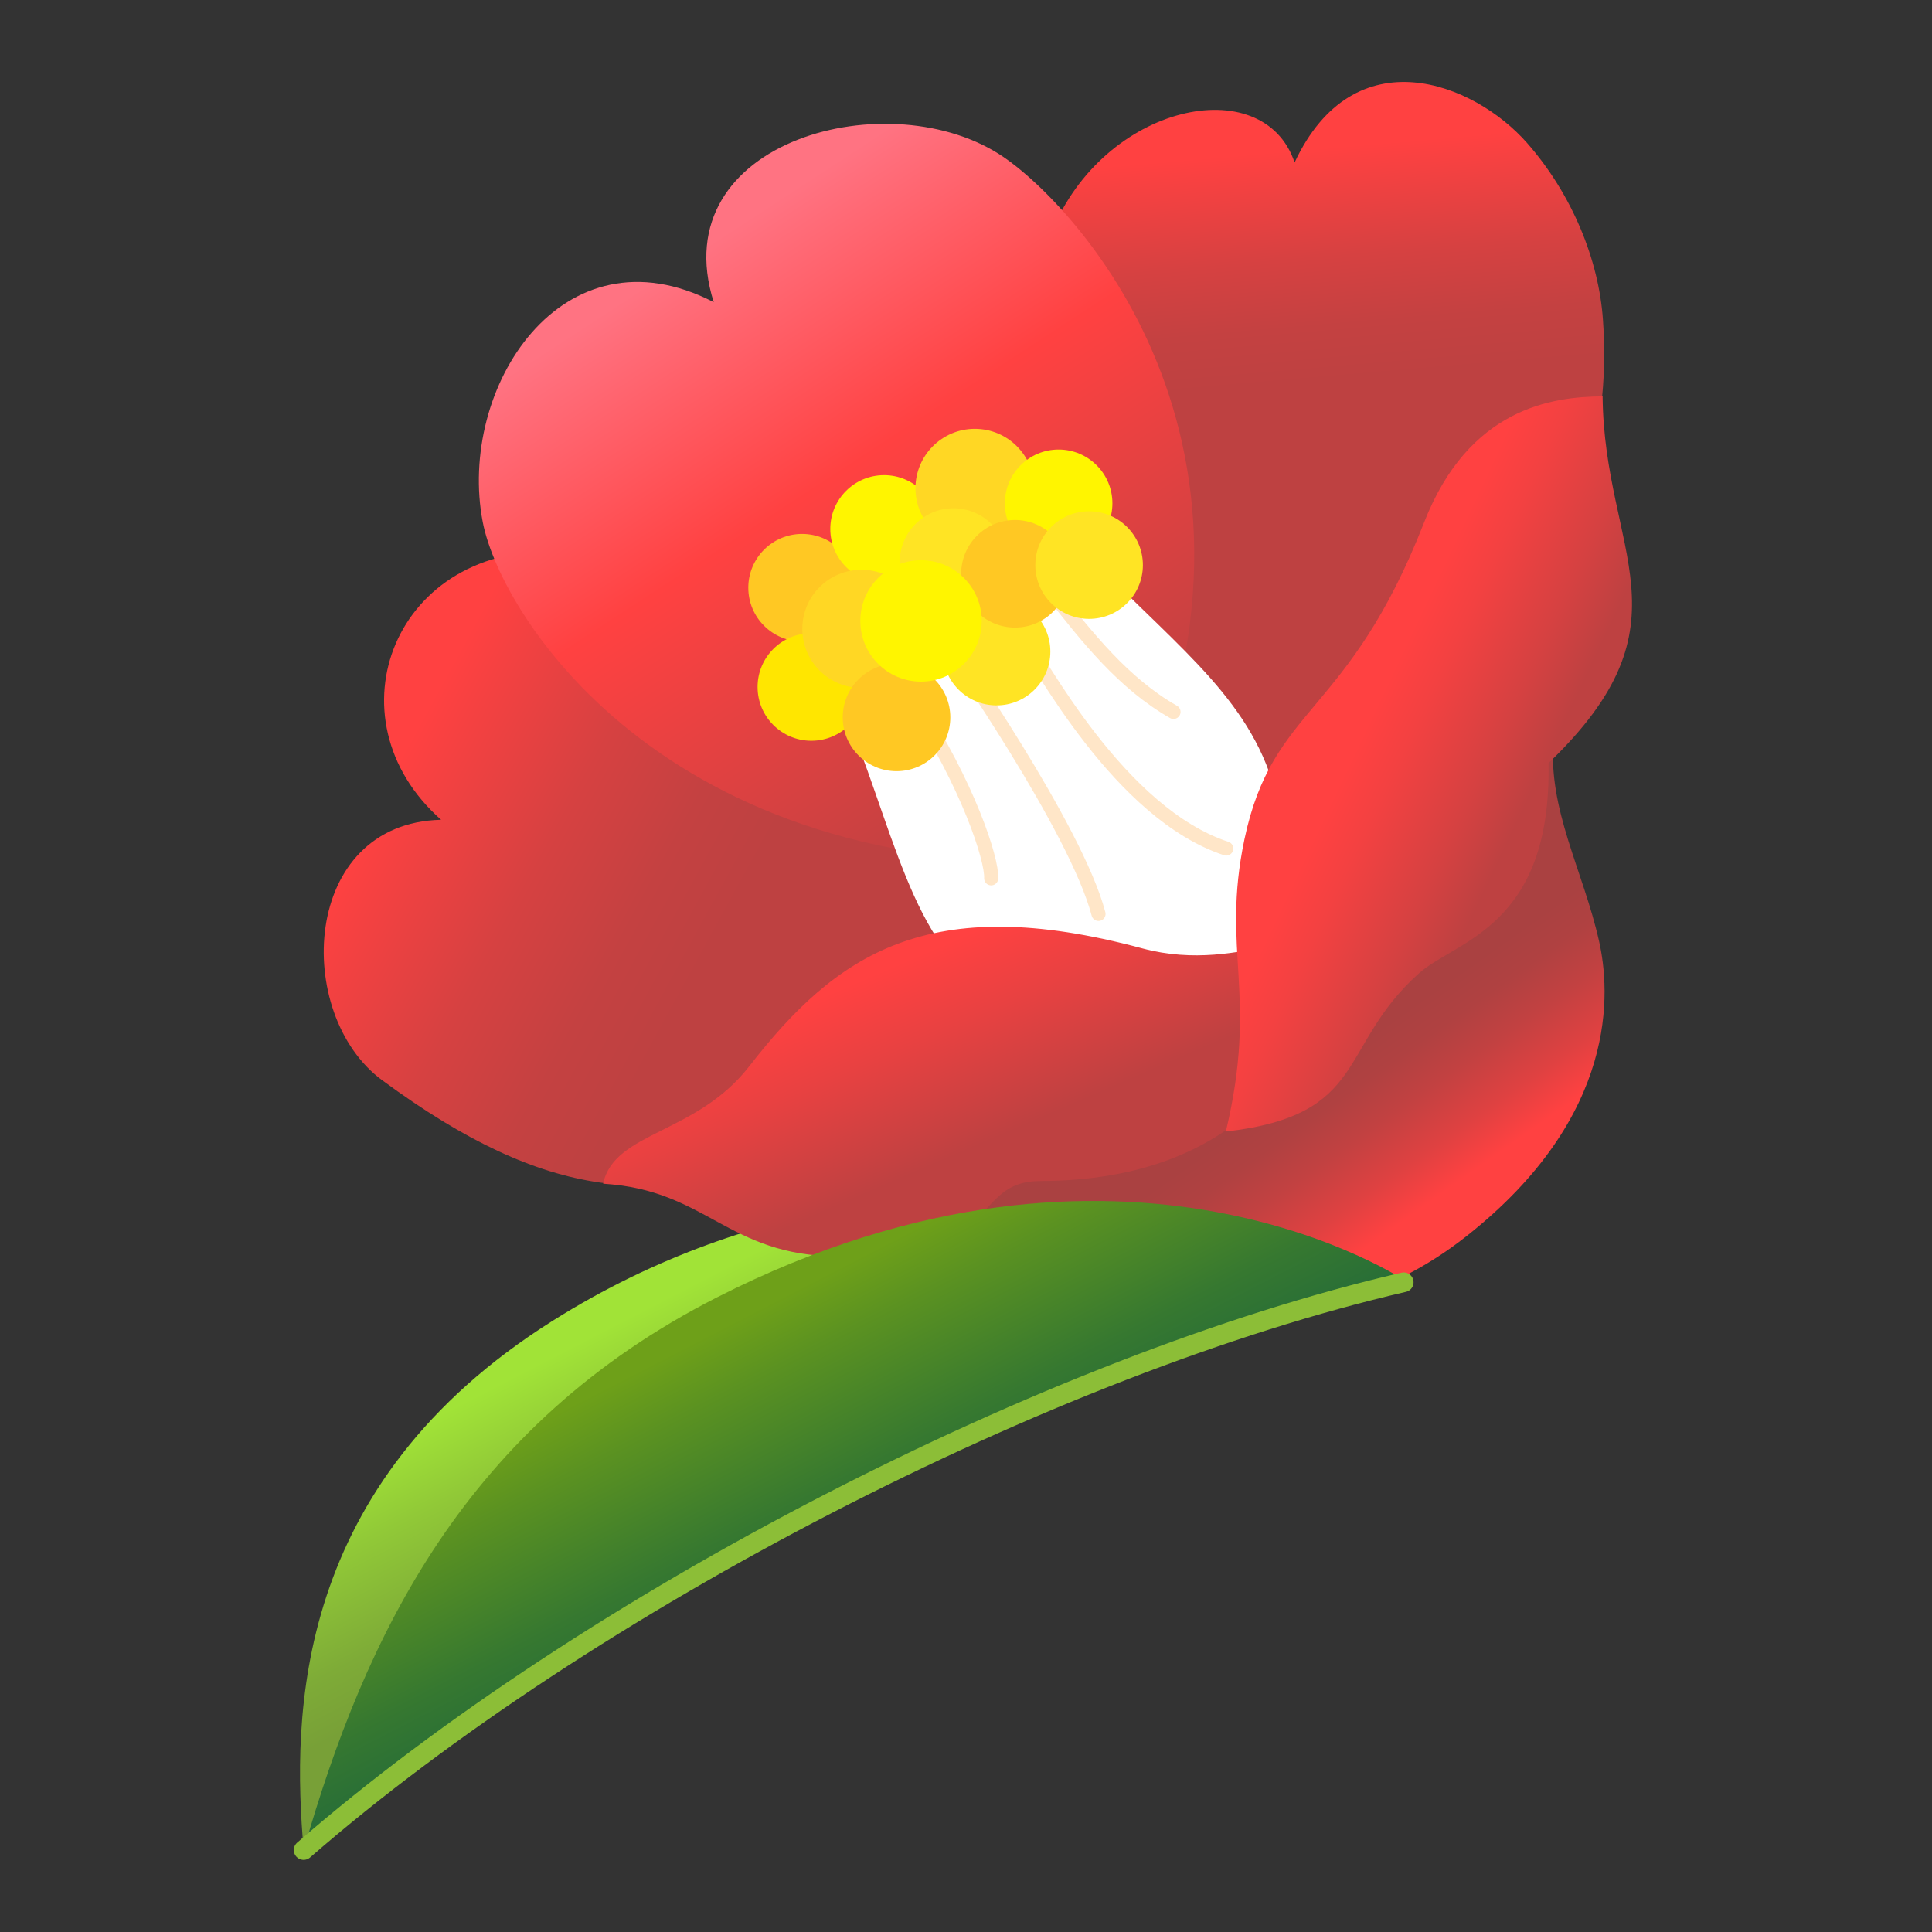 <?xml version="1.0" encoding="UTF-8"?><svg id="_レイヤー_1" xmlns="http://www.w3.org/2000/svg" xmlns:xlink="http://www.w3.org/1999/xlink" viewBox="0 0 500 500"><rect x="0" y="0" width="500" height="500" fill="#333333" stroke="none"/><defs><style>.cls-1{fill:url(#_名称未設定グラデーション_1347);}.cls-1,.cls-2,.cls-3,.cls-4,.cls-5,.cls-6,.cls-7,.cls-8,.cls-9,.cls-10,.cls-11,.cls-12,.cls-13,.cls-14{stroke-width:0px;}.cls-2{fill:url(#_名称未設定グラデーション_1348);}.cls-3{fill:url(#_名称未設定グラデーション_1334);}.cls-4{fill:url(#_名称未設定グラデーション_1479);}.cls-15{stroke:#ffe6c8;stroke-width:3.65px;}.cls-15,.cls-16{fill:none;stroke-linecap:round;stroke-miterlimit:10;}.cls-5{fill:url(#_名称未設定グラデーション_433);}.cls-6{fill:url(#_名称未設定グラデーション_425);}.cls-7{fill:url(#_名称未設定グラデーション_857);}.cls-8{fill:url(#_名称未設定グラデーション_790);}.cls-16{stroke:#8cbe37;stroke-width:5.09px;}.cls-9{fill:#ffe600;}.cls-10{fill:#ffe424;}.cls-11{fill:#fff;}.cls-12{fill:#fff500;}.cls-13{fill:#ffc823;}.cls-14{fill:#ffd724;}</style><linearGradient id="_名称未設定グラデーション_857" x1="207.78" y1="641.08" x2="207.78" y2="721.37" gradientTransform="translate(-295.51 -144.17) rotate(-27.26)" gradientUnits="userSpaceOnUse"><stop offset="0" stop-color="#a1e337"/><stop offset=".25" stop-color="#91c937"/><stop offset=".58" stop-color="#7eab37"/><stop offset=".77" stop-color="#78a037"/></linearGradient><linearGradient id="_名称未設定グラデーション_1347" x1="315.44" y1="215.01" x2="396.38" y2="289.95" gradientTransform="translate(45.46 -41.92) rotate(11.88)" gradientUnits="userSpaceOnUse"><stop offset=".49" stop-color="#aa4141"/><stop offset=".57" stop-color="#b04141"/><stop offset=".67" stop-color="#c24141"/><stop offset=".79" stop-color="#df4141"/><stop offset=".89" stop-color="#ff4141"/></linearGradient><linearGradient id="_名称未設定グラデーション_1334" x1="125.65" y1="88.54" x2="209.7" y2="245.18" gradientTransform="translate(-60.26 183.49) rotate(-33.12)" gradientUnits="userSpaceOnUse"><stop offset=".07" stop-color="#ff4141"/><stop offset=".13" stop-color="#f54141"/><stop offset=".32" stop-color="#d64141"/><stop offset=".48" stop-color="#c44141"/><stop offset=".6" stop-color="#be4141"/></linearGradient><linearGradient id="_名称未設定グラデーション_425" x1="113.12" y1="83.44" x2="196.68" y2="239.17" gradientTransform="translate(381.94 -105.03) rotate(146.88) scale(1 -1)" gradientUnits="userSpaceOnUse"><stop offset=".07" stop-color="#ff4141"/><stop offset=".11" stop-color="#f54141"/><stop offset=".23" stop-color="#d64141"/><stop offset=".33" stop-color="#c44141"/><stop offset=".41" stop-color="#be4141"/></linearGradient><linearGradient id="_名称未設定グラデーション_1479" x1="265.07" y1="32.33" x2="265.07" y2="222.02" gradientTransform="translate(-60.26 183.49) rotate(-33.12)" gradientUnits="userSpaceOnUse"><stop offset="0" stop-color="#ff7382"/><stop offset=".36" stop-color="#ff4141"/><stop offset=".81" stop-color="#c84141"/></linearGradient><linearGradient id="_名称未設定グラデーション_1348" x1="244.82" y1="251.84" x2="288.01" y2="300.43" gradientTransform="translate(83.46 -68.41) rotate(18.3)" gradientUnits="userSpaceOnUse"><stop offset="0" stop-color="#ff4141"/><stop offset=".31" stop-color="#e84141"/><stop offset=".79" stop-color="#be4141"/></linearGradient><linearGradient id="_名称未設定グラデーション_433" x1="361.75" y1="157.33" x2="401.29" y2="201.82" gradientTransform="translate(-54.65 181.88) rotate(-23.01)" gradientUnits="userSpaceOnUse"><stop offset=".23" stop-color="#ff4141"/><stop offset=".42" stop-color="#f34141"/><stop offset=".77" stop-color="#d54141"/><stop offset="1" stop-color="#be4141"/></linearGradient><linearGradient id="_名称未設定グラデーション_790" x1="207.78" y1="654.52" x2="207.78" y2="721.97" gradientTransform="translate(-295.51 -144.17) rotate(-27.26)" gradientUnits="userSpaceOnUse"><stop offset="0" stop-color="#6ea019"/><stop offset=".23" stop-color="#5b9221"/><stop offset=".73" stop-color="#367830"/><stop offset="1" stop-color="#286e37"/></linearGradient></defs><path class="cls-7" d="M143.04,341.81c-67.21,42.27-67.48,102.27-64.45,136.98,73.43-63.9,193.8-125.88,285.48-147.09,0,0-114.32-57-221.03,10.11Z"/><path class="cls-1" d="M216.56,313.46c22.92,5.46,43.92,4.05,64.06,16.27,13.24,8.03,58.36,22.05,98.71-9.66,39.93-31.39,37.32-63.84,34.53-76.38-4.1-18.38-13.42-34.32-11.78-52.44.87-9.66-4.17-28.73,3.06-35.2l-188.57,157.41Z"/><path class="cls-3" d="M98.9,279.56c-23.11-17.05-21.01-66.58,15.26-67.4-29.83-26.33-12-72.04,31.49-69.4,41.77,2.54,72.98,18.48,91.93,55.66,12.79,25.09,30.03,48.08,25.22,55.86-12.98,20.99-31.91,33.87-58.06,44.14-34.45,13.52-62.59,13.04-105.84-18.87Z"/><path class="cls-6" d="M395.24,37.04c-13.82-15.76-44.83-27.86-60.2,5.01-8.02-23.96-49.49-15.32-62.98,18.25-15.6,38.83-12.48,74.24,13.92,106.56,17.81,21.81,38.74,43.3,46.85,39.09,18.97-9.84,35.41-20.62,54.07-41.63,24.15-27.18,29.78-55.68,27.93-81.69-1.08-15.22-7.83-32.18-19.6-45.6Z"/><path class="cls-4" d="M287.86,222.6c52.77-100.82-7-167.33-27.94-181.82-29.04-20.1-88.52-4.68-75.21,37.41-39.2-20.19-66.47,22.27-59.77,56.95,4.83,25,49.39,95.16,162.92,87.47Z"/><path class="cls-11" d="M329.2,202c19.51,61.15-45.2,67.13-72.25,54.32-20.96-9.92-26.06-43.99-39.06-73.89-7.33-16.86,5.39-15.43,20.79-25.47l10.1-7.86c15.28-9.97,18.45-20.74,30.95-7.45,22.3,23.71,42.04,37.05,49.47,60.35Z"/><path class="cls-15" d="M236.54,181.69c13.95,21.38,20.23,40.68,19.98,45.62"/><path class="cls-15" d="M246.03,167.88s32.41,46.34,38.26,68.64"/><path class="cls-15" d="M263.02,162.23c6.48,9.89,26.9,48.34,54.33,57.37"/><path class="cls-15" d="M272.26,153.33c9.12,11.65,18.58,23.59,31.44,30.91"/><path class="cls-2" d="M342.3,248.2c-1.09,25.84-21.83,57.32-72.91,57.44-18.74.04-8.39,19.73-52.71,19.49-28.44-.16-33.7-17.17-60.59-18.79,2.84-13.52,24.1-12.73,37.8-30.37,22.51-28.98,46.22-45.46,101.74-30.53,26.6,7.16,47.22-10.24,46.67,2.76Z"/><path class="cls-5" d="M414.75,102.57c.4,40.55,24,58.5-14,94.92.83,42.54-24.04,45.9-33.55,54.42-21.18,18.98-12.75,36.65-49.95,40.93,8.48-35.53-1.31-46.51,4.81-75.63,7.31-34.77,26.83-31.67,46.49-81.99,11.59-29.67,33.18-32.55,46.2-32.64Z"/><circle class="cls-13" cx="207.58" cy="152.1" r="13.92"/><circle class="cls-12" cx="228.8" cy="136.89" r="13.92"/><circle class="cls-9" cx="209.98" cy="177.79" r="13.92"/><circle class="cls-14" cx="222.93" cy="162.74" r="15.29"/><circle class="cls-14" cx="252.29" cy="126.35" r="15.37"/><circle class="cls-10" cx="246.76" cy="145.46" r="13.92"/><circle class="cls-13" cx="232.02" cy="185.66" r="13.92"/><circle class="cls-12" cx="273.97" cy="130.26" r="13.92"/><circle class="cls-10" cx="257.91" cy="168.63" r="13.92"/><circle class="cls-13" cx="262.67" cy="148.49" r="13.92"/><circle class="cls-10" cx="281.86" cy="146.24" r="13.92"/><circle class="cls-12" cx="238.36" cy="160.69" r="15.71"/><path class="cls-8" d="M185.53,335.77c-65.09,33.14-90.97,87.44-106.94,143.02,73.43-63.9,193.8-125.88,285.48-147.09,0,0-73.03-49.63-178.54,4.07Z"/><path class="cls-16" d="M78.58,478.79c73.43-63.9,193.02-125.73,284.7-146.94"/></svg>